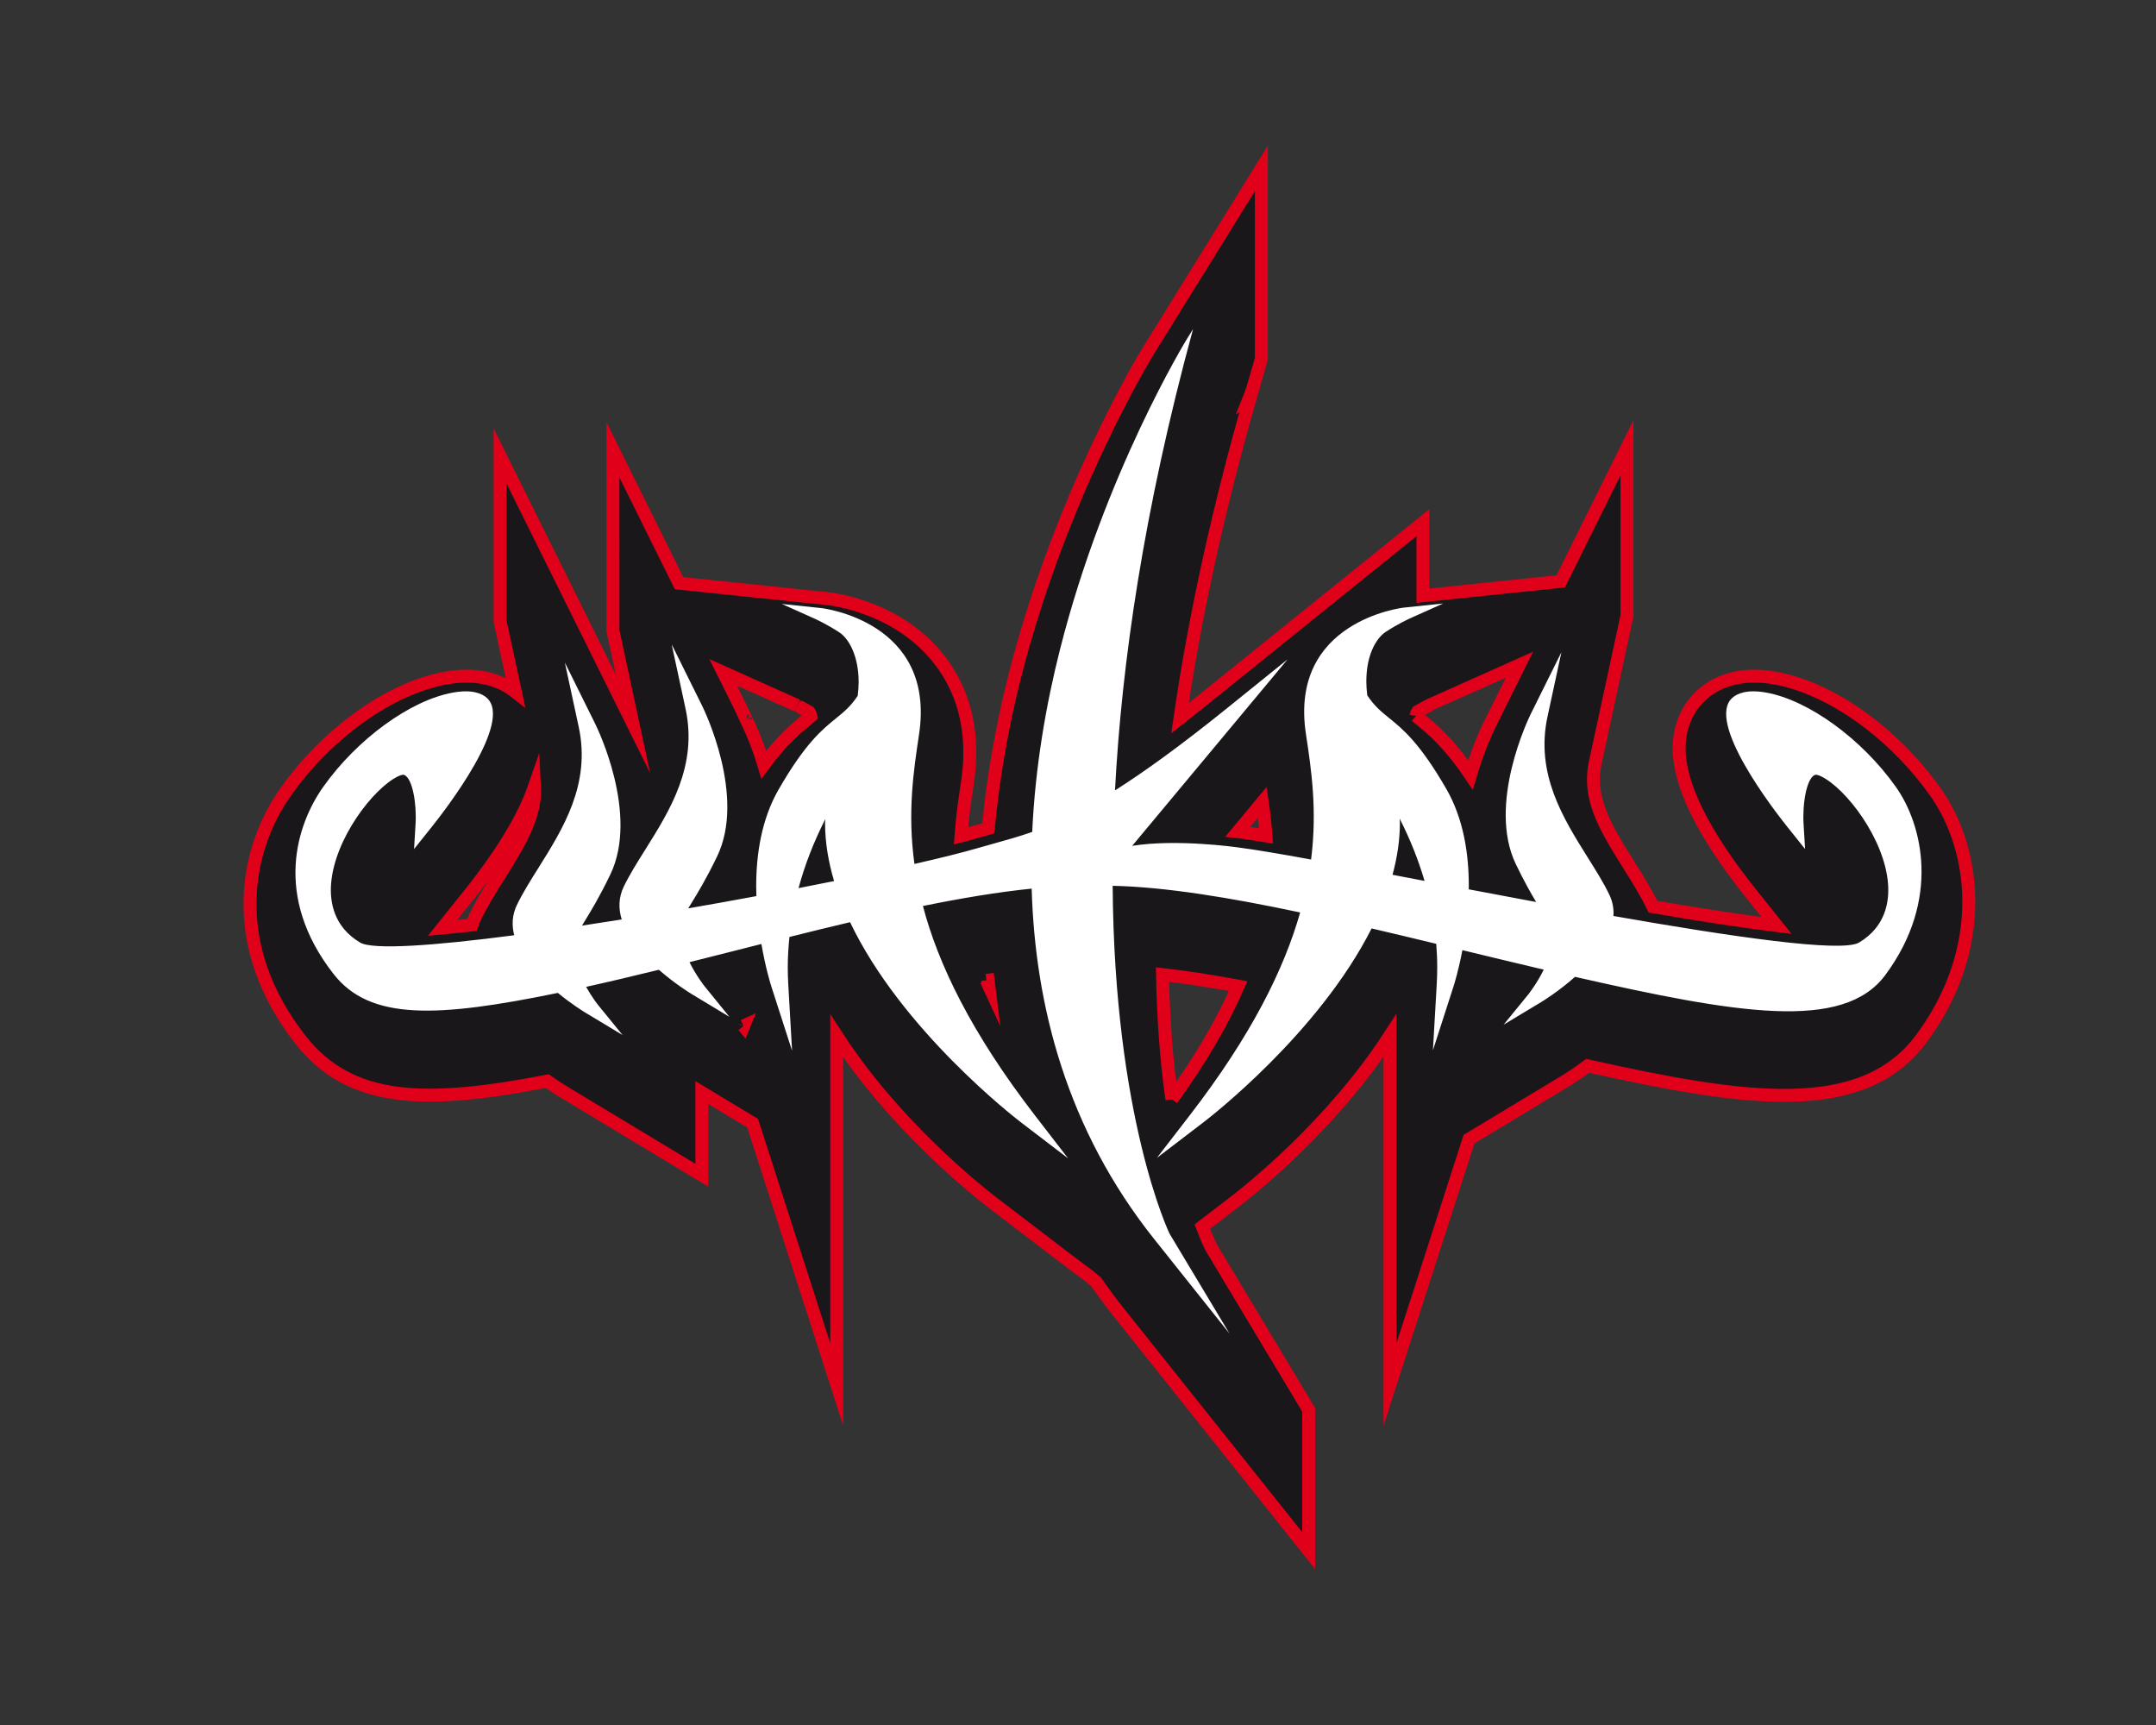 <?xml version="1.0" encoding="utf-8"?>
<!-- Generator: Adobe Illustrator 16.0.0, SVG Export Plug-In . SVG Version: 6.00 Build 0)  -->
<!DOCTYPE svg PUBLIC "-//W3C//DTD SVG 1.1//EN" "http://www.w3.org/Graphics/SVG/1.1/DTD/svg11.dtd">
<svg version="1.1" id="Layer_1" xmlns="http://www.w3.org/2000/svg" xmlns:xlink="http://www.w3.org/1999/xlink" x="0px" y="0px"
	 width="250px" height="200px" viewBox="0 0 250 200" enable-background="new 0 0 250 200" xml:space="preserve">
<rect x="0" y="0" width="250" height="200" fill="#333333" stroke="none"/>
<path fill="#1A171B" stroke="#E1001A" stroke-width="1.5" stroke-miterlimit="10" d="M129.68,152.102
	c-0.846-1.064-1.699-2.218-2.591-3.489c-0.307-0.253-0.841-0.689-0.909-0.749c-0.242-0.182-1.728-1.281-1.755-1.299l-9.166-7.004
	c-2.042-1.557-11.532-9.104-18.236-19.457c0,5.062,0,40.409,0,40.409s-9.237-28.679-9.752-30.286
	c-1.257-0.757-3.736-2.249-5.889-3.554c0,0.229,0,9.585,0,9.585l-16.233-9.787c-0.035-0.021-0.713-0.434-1.692-1.123
	c-13.996,2.696-22.802,2.639-28.625-4.811c-8.523-10.9-6.48-21.964-1.73-28.683c4.858-6.886,12.156-12.082,18.58-13.238
	c4.017-0.72,6.554,0.407,8.076,1.605c-0.848-3.938-1.769-8.194-1.769-8.194v-19.16c0,0,14.556,29.355,15.417,31.089
	c-0.413-1.924-2.327-10.812-2.327-10.812V52.161c0,0,6.828,13.778,7.657,15.453c4.349,0.452,17.139,1.785,17.139,1.785
	c0.904,0.092,8.933,1.102,13.585,7.827c1.992,2.869,2.993,6.235,2.993,10.014c0,1.137-0.095,2.332-0.28,3.546
	c-0.294,1.962-0.595,3.985-0.744,6.138c0.397-0.103,0.674-0.178,0.68-0.178l1.847-0.523c0,0,0.384-0.109,0.641-0.183
	c0.541-5.727,1.547-11.609,3.042-17.527c5.323-21.039,15.037-37.054,15.451-37.733l8.292-13.375l4.878-7.88v22.079l-0.684,2.378
	c-0.231,0.819-0.44,1.518-0.68,2.109l0.098-0.065c-3.737,13.057-6.474,25.55-8.17,37.242c0.734-0.579,1.452-1.139,2.23-1.763
	L164.994,60.6c0,0,0,7.544,0,8.47c0.997-0.102,13.593-1.419,15.98-1.664c0.831-1.678,7.684-15.491,7.684-15.491v19.473
	l-3.679,17.047c-0.141,0.644-0.209,1.297-0.209,1.939c0,3.359,1.896,6.389,4.104,9.915c0.977,1.554,1.982,3.155,2.8,4.841
	c6.432,1.093,11.042,1.773,14.333,2.181c-1.511-1.886-2.902-3.631-2.902-3.631c-5.577-6.968-8.4-12.652-8.4-16.897l0.025-0.721
	c0.172-2.242,1.094-4.16,2.656-5.545c1.461-1.294,4.117-2.679,8.468-1.899c6.424,1.156,13.719,6.352,18.589,13.238
	c4.741,6.716,6.072,18.154-1.646,28.565c-6.848,9.23-20.366,7.241-38.695,3.155c-1.441,1.077-2.492,1.704-2.492,1.704
	s-9.83,5.924-11.271,6.798c-0.51,1.575-9.16,28.441-9.16,28.441s0-36.144,0-40.462c-6.714,10.368-16.208,17.917-18.217,19.443
	c0,0-2.071,1.588-3.544,2.717c0.619,1.638,1.058,2.465,1.082,2.507c0.058,0.11,11.246,18.731,11.246,18.731v16.328L129.68,152.102
	 M135.884,127.459c3.354-4.647,5.89-8.983,7.688-13.129c-3.269-0.599-6.197-1.052-8.774-1.336
	C134.896,118.117,135.252,122.968,135.884,127.459 M86.217,118.956l0.013,0.016l0.011-0.027L86.217,118.956 M114.381,113.667
	c0.081,0.201,0.14,0.388,0.228,0.577c-0.026-0.197-0.039-0.398-0.057-0.6L114.381,113.667 M54.436,103.68
	c0,0-1.571,1.966-3.127,3.912c1.007-0.089,2.139-0.205,3.423-0.352c0.106-0.298,0.208-0.599,0.344-0.875
	c0.816-1.702,1.835-3.326,2.825-4.898c2.2-3.506,4.094-6.534,4.094-9.899c0-0.103-0.029-0.217-0.034-0.327
	C60.745,94.752,58.253,98.909,54.436,103.68 M144.677,95.06c0,0-0.699,0.833-1.145,1.371c0.531,0.058,0.856,0.109,0.935,0.12
	c0,0,1.193,0.185,2.329,0.368c-0.096-1.351-0.24-2.641-0.424-3.903C145.67,93.865,144.677,95.06,144.677,95.06 M164.185,82.991
	c0.12,0.099,0.219,0.187,0.378,0.317c1.481,1.199,3.407,2.783,5.946,6.535c0.859-2.923,1.86-5.086,2.166-5.708
	c0,0,1.749-3.529,3.495-7.038c-4.769,2.134-10.343,4.631-10.348,4.631l0,0c-0.075,0.037-0.692,0.338-1.442,0.78
	c-0.075,0.119-0.143,0.252-0.186,0.436C164.191,82.96,164.188,82.975,164.185,82.991 M86.522,83.422
	c0.285,0.575,1.198,2.429,2.05,5.239c2.118-2.878,3.773-4.247,5.087-5.307c0.155-0.127,0.257-0.21,0.374-0.313
	c-0.04-0.201-0.108-0.351-0.195-0.478c-0.78-0.464-1.424-0.772-1.406-0.764c0,0-6.284-2.815-8.564-3.838
	c0.099,0.195,0.447,0.9,0.447,0.9C85.683,81.611,86.256,82.79,86.522,83.422L86.522,83.422 M86.521,83.408
	c0,0.006,0.001,0.008,0.001,0.014C86.522,83.422,86.522,83.416,86.521,83.408 M86.517,83.401c0.002,0.004,0.002,0.006,0.003,0.007
	C86.519,83.407,86.519,83.405,86.517,83.401 M86.517,83.394c0,0.004,0,0.005,0,0.007C86.517,83.399,86.517,83.398,86.517,83.394
	 M86.517,83.394C86.513,83.39,86.513,83.393,86.517,83.394"/>
<path fill="#FFFFFF" d="M219.855,91.261c-3.936-5.57-10.126-10.076-15.056-10.962c-2.225-0.398-3.361,0.106-3.921,0.604
	c-3.115,2.762,4.772,12.963,6.386,14.982l2.045,2.554l-0.176-2.917c-0.143-2.396,0.366-5.319,1.326-5.679
	c0.181-0.07,0.547,0.094,0.7,0.165c2.853,1.371,7.373,7.211,7.771,12.469c0.156,2.093-0.297,4.975-3.363,6.803
	c-2.01,1.2-14.833-0.679-28.479-3.077c0.055-0.82-0.081-1.647-0.477-2.468c-0.665-1.389-1.559-2.813-2.507-4.32
	c-2.851-4.553-6.09-9.711-4.662-16.329l1.61-7.461l-3.544,7.136c-0.208,0.425-5.105,10.463-1.729,17.453
	c0.937,1.938,1.713,3.31,2.344,4.366c-2.689-0.498-5.311-0.993-7.815-1.469c0.002-0.141,0.007-0.28,0.007-0.421
	c0-3.721-0.619-7.762-2.593-11.198c-3.092-5.367-5.082-6.978-6.68-8.271c-0.937-0.758-1.682-1.375-2.502-2.602
	c-0.065-0.563-0.108-1.096-0.108-1.592c0-2.974,1.051-4.933,2.208-5.74c1.454-0.958,2.821-1.576,2.836-1.583l3.871-1.734
	l-4.561,0.477c-0.138,0.014-13.351,1.544-11.355,14.672c0.616,4.055,1.325,8.758,0.597,14.535c-3.507-0.639-6.4-1.13-8.365-1.388
	c-0.352-0.052-7.292-1.021-12.382-0.195l18.015-21.617l-6.946,5.603c-5.458,4.401-9.641,7.419-13.061,9.583
	c0.77-14.644,3.316-32.436,9.052-53.487l-0.684,1.103c-0.097,0.155-9.573,15.596-14.749,36.059
	c-1.591,6.291-2.867,13.502-3.218,21.141c-1.521,0.532-2.946,0.931-4.414,1.337l-1.823,0.516c-1.86,0.539-4.406,1.174-7.419,1.859
	c-0.827-5.988-0.098-10.831,0.531-14.994c1.996-13.129-11.214-14.658-11.349-14.673l-4.557-0.476l3.865,1.733
	c0.014,0.007,1.377,0.625,2.833,1.583c1.107,0.744,2.207,2.764,2.207,5.742c0,0.494-0.039,1.029-0.108,1.591
	c-0.82,1.226-1.563,1.838-2.5,2.598c-1.6,1.293-3.591,2.907-6.679,8.278c-1.973,3.429-2.592,7.473-2.592,11.194
	c0,0.388,0.007,0.774,0.02,1.153c-2.594,0.483-5.245,0.96-7.901,1.42c0.114-0.191,0.236-0.387,0.371-0.608
	c0.719-1.169,1.701-2.772,2.976-5.41c3.381-6.994-1.518-17.029-1.729-17.455l-3.539-7.139l1.61,7.464
	c1.426,6.619-1.811,11.777-4.666,16.332c-0.945,1.501-1.839,2.928-2.507,4.313c-0.607,1.266-0.608,2.551-0.231,3.789
	c-1.555,0.246-3.093,0.488-4.605,0.714c0.096-0.155,0.193-0.317,0.303-0.498c0.719-1.169,1.701-2.771,2.974-5.408
	c3.384-6.991-1.514-17.027-1.726-17.455l-3.537-7.138l1.608,7.463c1.427,6.619-1.811,11.777-4.664,16.332
	c-0.949,1.505-1.84,2.932-2.507,4.317c-0.562,1.171-0.604,2.355-0.31,3.504c-9.292,1.218-16.398,1.726-17.872,0.845
	c-3.065-1.827-3.519-4.709-3.362-6.802c0.4-5.258,4.919-11.098,7.771-12.469c0.149-0.071,0.52-0.235,0.698-0.165
	c0.959,0.36,1.468,3.283,1.327,5.679l-0.175,2.919l2.043-2.556c1.616-2.019,9.5-12.221,6.384-14.982
	c-0.559-0.498-1.695-1.002-3.916-0.604c-4.934,0.886-11.126,5.392-15.062,10.962c-3.022,4.28-5.86,12.613,1.222,21.673
	c4.225,5.405,11.976,5.065,26.003,2.185c1.601,1.313,2.984,2.161,3.138,2.255l4.365,2.628l-2.837-3.482
	c-0.012-0.018-0.698-0.871-1.389-2.103c2.734-0.604,5.559-1.273,8.437-1.981c1.87,1.637,3.639,2.717,3.814,2.823l4.364,2.632
	l-2.836-3.488c-0.016-0.017-0.988-1.226-1.791-2.85c1.769-0.44,3.546-0.894,5.338-1.346c0.998-0.254,1.998-0.508,2.999-0.761
	c0.479,2.776,1.078,4.689,1.144,4.895l2.414,7.487l-0.439-7.663c-0.039-0.679-0.06-1.357-0.06-2.033
	c0-1.173,0.075-2.338,0.195-3.501c2.355-0.59,4.705-1.165,7.029-1.713c5.953,12.484,19.072,22.641,19.86,23.242l5.427,4.146
	l-3.808-4.929c-7.503-9.721-11.276-17.67-13.032-24.335c4.458-0.907,8.711-1.621,12.611-2.014
	c0.389,13.521,4.06,27.906,14.218,40.646l8.726,10.95l-6.93-11.545c-0.106-0.177-6.437-13.468-6.623-40.379
	c6.108,0.128,13.657,1.378,21.742,3.09c-1.844,6.497-5.608,14.197-12.813,23.532l-3.805,4.927l5.426-4.146
	c0.771-0.589,13.363-10.337,19.476-22.461c2.485,0.58,4.992,1.182,7.494,1.785c0.067,0.882,0.114,1.762,0.114,2.646
	c0,0.68-0.018,1.357-0.056,2.034l-0.442,7.664l2.414-7.489c0.06-0.186,0.556-1.77,1.003-4.121c3.18,0.77,6.339,1.532,9.432,2.259
	c-0.805,1.649-1.795,2.878-1.811,2.899l-2.841,3.483l4.368-2.626c0.178-0.111,2.009-1.229,3.911-2.919
	c18.716,4.25,31.095,6.379,35.973-0.2C225.107,104.298,222.879,95.541,219.855,91.261z M92.594,102.97
	c0.722-2.669,1.749-5.333,3.109-8.008c-0.005,0.15-0.034,0.3-0.034,0.449c0,2.266,0.389,4.525,1.049,6.743
	C95.377,102.425,94.002,102.696,92.594,102.97z M164.841,102.069c-1.145-0.22-2.27-0.435-3.37-0.645
	c0.542-1.999,0.856-4.028,0.856-6.063c0-0.153-0.025-0.303-0.031-0.454c1.228,2.413,2.18,4.819,2.888,7.227
	C165.073,102.112,164.951,102.09,164.841,102.069z"/>
</svg>
